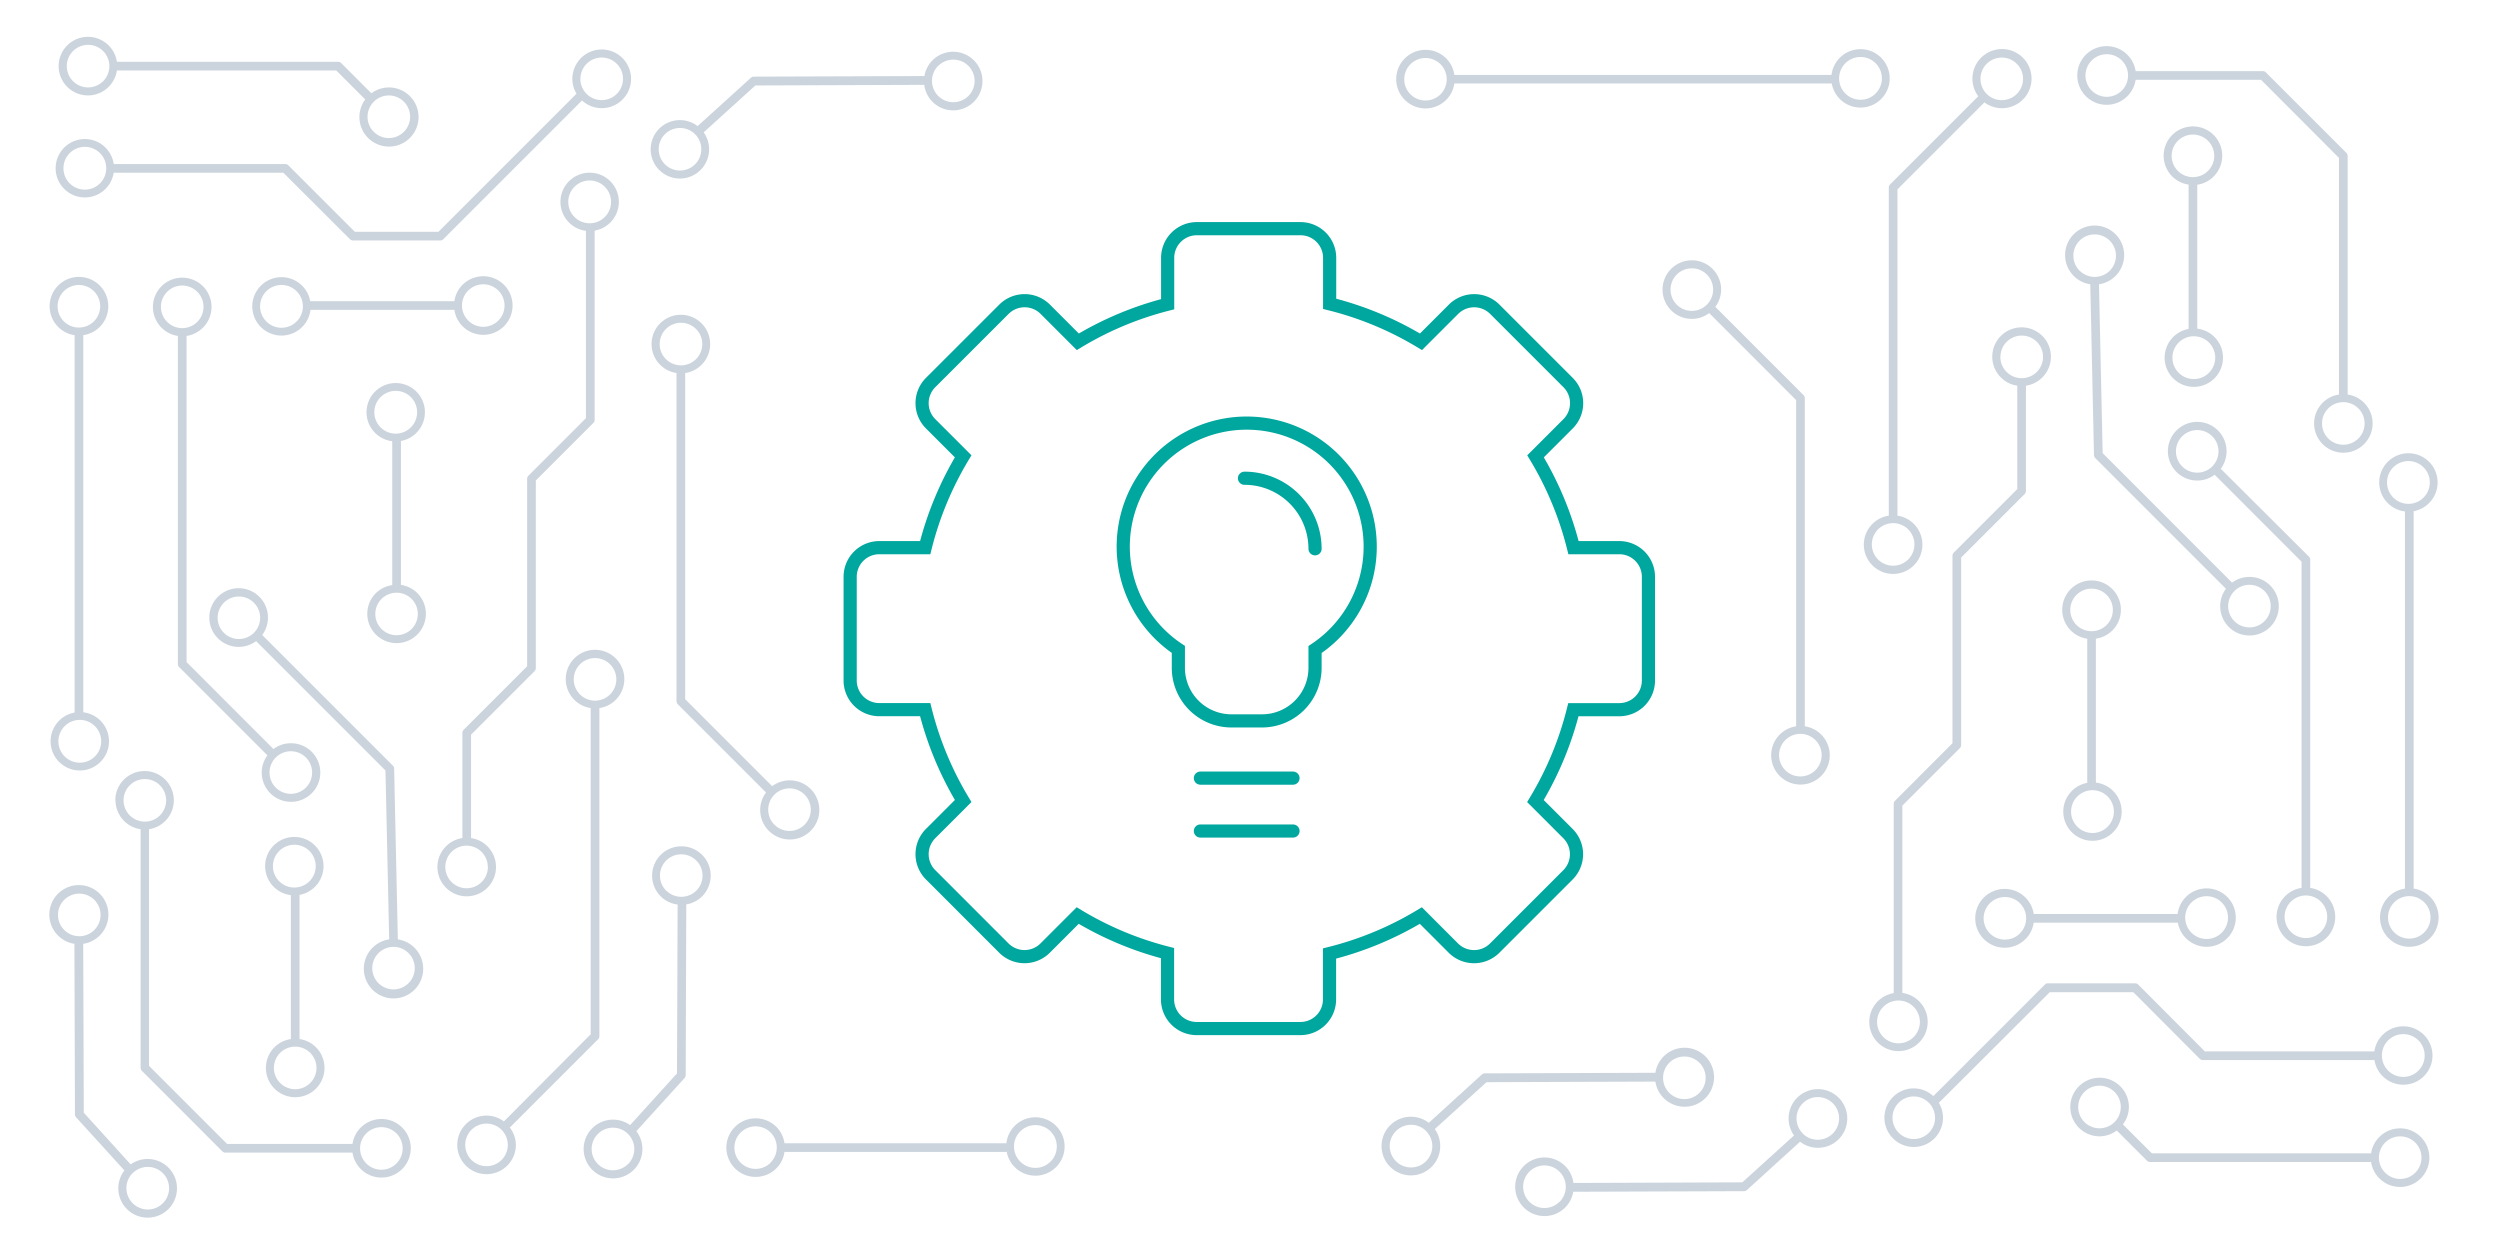 <svg xmlns="http://www.w3.org/2000/svg" viewBox="0 0 640 320"><defs><style>.cls-1{fill:#cbd4dd;}.cls-2,.cls-3,.cls-4{fill:none;stroke-miterlimit:10;}.cls-2{stroke:#cbd4dd;stroke-width:2px;}.cls-3,.cls-4{stroke:#00a79e;stroke-width:3.37px;}.cls-4{stroke-linecap:round;}</style></defs><g id="Layer_1" data-name="Layer 1"><path class="cls-1" d="M541.89,289.41l7.74,7.73a1.11,1.11,0,0,0,.79.33H607a7.5,7.5,0,1,0,0-2.22H550.88l-7.42-7.41A7.41,7.41,0,0,0,545,283.4a7.5,7.5,0,1,0-7.5,7.5A7.43,7.43,0,0,0,541.89,289.41ZM609,296.36a5.45,5.45,0,1,1,5.45,5.45A5.46,5.46,0,0,1,609,296.36Zm-71.53-7.52a5.45,5.45,0,1,1,5.45-5.44A5.45,5.45,0,0,1,537.45,288.84Z"/><path class="cls-1" d="M440.61,74.14a7.5,7.5,0,1,0-7.5,7.5,7.39,7.39,0,0,0,4.44-1.49l22.26,22.27,0,83.51a7.5,7.5,0,1,0,2.22,0l0-84a1.14,1.14,0,0,0-.32-.78l-22.59-22.6A7.43,7.43,0,0,0,440.61,74.14Zm25.73,119.18a5.45,5.45,0,1,1-5.44-5.45A5.45,5.45,0,0,1,466.34,193.32ZM433.11,79.59a5.45,5.45,0,1,1,5.45-5.45A5.46,5.46,0,0,1,433.11,79.59Z"/><path class="cls-1" d="M570,115.52a7.51,7.51,0,1,0-7.5,7.5,7.41,7.41,0,0,0,4.44-1.49L589.2,143.8v83.5a7.51,7.51,0,1,0,2.22,0v-84a1.1,1.1,0,0,0-.32-.79L568.51,120A7.43,7.43,0,0,0,570,115.52Zm25.76,119.17a5.45,5.45,0,1,1-5.45-5.45A5.46,5.46,0,0,1,595.76,234.69ZM562.5,121a5.45,5.45,0,1,1,5.44-5.45A5.46,5.46,0,0,1,562.5,121Z"/><path class="cls-1" d="M506.44,24.64,483.85,47.23a1.1,1.1,0,0,0-.32.78v84a7.5,7.5,0,1,0,2.22,0V48.47L508,26.21a7.57,7.57,0,1,0-1.57-1.57Zm-21.8,109.28a5.45,5.45,0,1,1-5.45,5.45A5.46,5.46,0,0,1,484.64,133.92ZM507,20.2a5.45,5.45,0,1,1,5.44,5.44A5.45,5.45,0,0,1,507,20.2Z"/><path class="cls-1" d="M535.11,72.81l.95,43.68a1.11,1.11,0,0,0,.33.79l33.45,33.45a7.5,7.5,0,1,0,1.57-1.57L538.28,116l-.94-43.22a7.56,7.56,0,1,0-2.23,0ZM572,151.31a5.45,5.45,0,1,1,0,7.71A5.47,5.47,0,0,1,572,151.31Zm-39.62-82a5.45,5.45,0,1,1,7.71,0A5.46,5.46,0,0,1,532.37,69.27Z"/><path class="cls-1" d="M402.75,305.09l43.7-.15a1.17,1.17,0,0,0,.79-.31l13.57-12.35a7.51,7.51,0,1,0-1.54-1.6l-13.24,12-43.24.16a7.41,7.41,0,0,0-2-4.23,7.5,7.5,0,1,0-.19,10.6A7.36,7.36,0,0,0,402.75,305.09Zm58.69-15a5.45,5.45,0,1,1,7.7.14A5.44,5.44,0,0,1,461.44,290.13Zm-62.28,17.63a5.45,5.45,0,1,1,.14-7.7A5.45,5.45,0,0,1,399.16,307.76Z"/><path class="cls-1" d="M423.82,274.63l-43.69.15a1.15,1.15,0,0,0-.79.31l-13.57,12.35a7.51,7.51,0,1,0,1.54,1.6l13.24-12,43.23-.15a7.55,7.55,0,1,0,0-2.23Zm-58.68,15a5.45,5.45,0,1,1-7.7-.14A5.46,5.46,0,0,1,365.14,289.59ZM427.41,272a5.45,5.45,0,1,1-.14,7.7A5.46,5.46,0,0,1,427.41,272Z"/><path class="cls-1" d="M236.65,19.47,193,19.62a1.09,1.09,0,0,0-.79.31L178.59,32.28a7.48,7.48,0,1,0,1.55,1.6l13.24-12,43.23-.16a7.41,7.41,0,0,0,2,4.23,7.5,7.5,0,1,0,.2-10.6A7.43,7.43,0,0,0,236.65,19.47ZM178,34.42a5.45,5.45,0,1,1-7.7-.14A5.47,5.47,0,0,1,178,34.42Zm62.27-17.63a5.45,5.45,0,1,1-.14,7.71A5.45,5.45,0,0,1,240.24,16.79Z"/><path class="cls-1" d="M19.05,241.58l.14,43.69a1.15,1.15,0,0,0,.31.79l12.35,13.57a7.51,7.51,0,1,0,1.6-1.54l-12-13.24-.15-43.23a7.56,7.56,0,1,0-2.22,0Zm15,58.68a5.45,5.45,0,1,1-.14,7.7A5.45,5.45,0,0,1,34,300.26ZM16.37,238a5.45,5.45,0,1,1,7.7.15A5.45,5.45,0,0,1,16.37,238Z"/><path class="cls-1" d="M179.84,229.36a7.5,7.5,0,1,0-10.6.2,7.41,7.41,0,0,0,4.23,2l-.16,43.23-12,13.24a7.52,7.52,0,1,0,1.6,1.55L175.23,276a1.14,1.14,0,0,0,.31-.79l.15-43.69A7.37,7.37,0,0,0,179.84,229.36Zm-19,68.56a5.45,5.45,0,1,1-.15-7.71A5.47,5.47,0,0,1,160.88,297.92Zm9.78-69.84a5.45,5.45,0,1,1,7.7-.14A5.46,5.46,0,0,1,170.66,228.08Z"/><path class="cls-1" d="M607.39,108.4A7.48,7.48,0,0,0,601,101V39.93a1.15,1.15,0,0,0-.32-.79l-20.61-20.6a1.11,1.11,0,0,0-.78-.33H546.72a7.51,7.51,0,1,0,0,2.22h32.11l19.95,20V101a7.49,7.49,0,1,0,8.61,7.39ZM544.78,19.32a5.45,5.45,0,1,1-5.45-5.44A5.45,5.45,0,0,1,544.78,19.32Zm60.56,89.08a5.45,5.45,0,1,1-5.45-5.45A5.46,5.46,0,0,1,605.34,108.4Z"/><path class="cls-1" d="M547.38,252.05a1.12,1.12,0,0,0-.79-.32H524.27a1.1,1.1,0,0,0-.79.32L494.93,280.6a7.4,7.4,0,0,0-6.62-1.8,7.5,7.5,0,1,0,8.86,9.22,7.31,7.31,0,0,0-.83-5.69L524.73,254h21.4l17,17.05a1.1,1.1,0,0,0,.79.32h43.68a1.11,1.11,0,0,0,1.11-1.11h0a1.11,1.11,0,0,0-1.11-1.11H564.43Zm-52,34.09a5.45,5.45,0,1,1-5.45-5.45A5.45,5.45,0,0,1,495.36,286.14Z"/><circle class="cls-2" cx="615.24" cy="270.21" r="6.48"/><path class="cls-1" d="M559.22,234.3a1.14,1.14,0,0,0-.78-.32h-37.8a7.53,7.53,0,1,0,0,2.22H558m-40.88,2.74a5.45,5.45,0,1,1,0-7.7A5.47,5.47,0,0,1,517.1,238.94Z"/><circle class="cls-2" cx="564.9" cy="234.86" r="6.48" transform="translate(-32.19 101.6) rotate(-9.99)"/><path class="cls-1" d="M536.23,202.08a1.14,1.14,0,0,0,.32-.78V163.5a7.44,7.44,0,0,0,5.15-3.25,7.51,7.51,0,1,0-12.52,0,7.44,7.44,0,0,0,5.15,3.26v37.34M531.59,160a5.45,5.45,0,1,1,7.7,0A5.46,5.46,0,0,1,531.59,160Z"/><circle class="cls-2" cx="535.67" cy="207.76" r="6.48" transform="translate(-32.65 292.11) rotate(-29.64)"/><path class="cls-1" d="M562.18,85.88a1.1,1.1,0,0,0,.32-.79V47.29A7.37,7.37,0,0,0,567.65,44a7.5,7.5,0,1,0-12.51,0,7.37,7.37,0,0,0,5.14,3.25V84.63m-2.74-40.88a5.45,5.45,0,1,1,7.71,0A5.46,5.46,0,0,1,557.54,43.75Z"/><circle class="cls-2" cx="561.62" cy="91.55" r="6.48" transform="translate(28.21 289.74) rotate(-29.64)"/><path class="cls-1" d="M470.61,19.51a1.11,1.11,0,0,0-.78-.33H372.31A7.39,7.39,0,0,0,369.06,14a7.5,7.5,0,1,0,0,12.52,7.39,7.39,0,0,0,3.25-5.15h97.05M368.77,24.14a5.44,5.44,0,1,1,0-7.7A5.46,5.46,0,0,1,368.77,24.14Z"/><circle class="cls-2" cx="476.29" cy="20.07" r="6.48" transform="translate(4.05 85.23) rotate(-10.27)"/><path class="cls-1" d="M259.39,293a1.1,1.1,0,0,0-.79-.32H200.83a7.37,7.37,0,0,0-3.25-5.15,7.5,7.5,0,1,0,0,12.52,7.39,7.39,0,0,0,3.25-5.15h57.31m-60.85,2.74a5.44,5.44,0,1,1,0-7.7A5.46,5.46,0,0,1,197.29,297.59Z"/><circle class="cls-2" cx="265.06" cy="293.51" r="6.48" transform="translate(-48.08 51.95) rotate(-10.27)"/><path class="cls-1" d="M616,129.19a1.11,1.11,0,0,0-.33.79v97.51a7.37,7.37,0,0,0-5.14,3.25,7.5,7.5,0,1,0,12.51,0,7.37,7.37,0,0,0-5.15-3.26V130.44M620.62,231a5.44,5.44,0,1,1-7.7,0A5.46,5.46,0,0,1,620.62,231Z"/><circle class="cls-2" cx="616.55" cy="123.52" r="6.48" transform="translate(-12.14 111.89) rotate(-10.27)"/><path class="cls-1" d="M487,255.13V206.24l14.74-14.74a1.14,1.14,0,0,0,.32-.78v-48l16.25-16.25a1.11,1.11,0,0,0,.33-.79V98.74a7.51,7.51,0,1,0-2.22,0v26.47l-16.26,16.26a1.14,1.14,0,0,0-.32.78v48L485.12,205a1.11,1.11,0,0,0-.33.79v49.35c0,.29.12-.21.33,0m27-163.77a5.45,5.45,0,1,1,5.45,5.44A5.45,5.45,0,0,1,512.09,91.36Z"/><circle class="cls-2" cx="486.01" cy="261.61" r="6.48"/><path class="cls-1" d="M95.07,23.88l-7.73-7.74a1.1,1.1,0,0,0-.79-.32H29.93a7.5,7.5,0,1,0,0,2.22H86.09l7.41,7.41a7.57,7.57,0,1,0,1.57-1.57ZM28,16.93a5.45,5.45,0,1,1-5.44-5.45A5.45,5.45,0,0,1,28,16.93Zm71.53,7.51a5.45,5.45,0,1,1-5.44,5.45A5.46,5.46,0,0,1,99.51,24.44Z"/><path class="cls-1" d="M194.61,207.26a7.57,7.57,0,1,0,3.06-6L175.41,179l0-83.5a7.5,7.5,0,1,0-2.22,0l0,84a1.15,1.15,0,0,0,.32.79l22.59,22.59A7.48,7.48,0,0,0,194.61,207.26ZM168.88,88.09a5.45,5.45,0,1,1,5.44,5.44A5.45,5.45,0,0,1,168.88,88.09Zm33.23,113.73a5.45,5.45,0,1,1-5.45,5.44A5.46,5.46,0,0,1,202.11,201.82Z"/><path class="cls-1" d="M67,197.77a7.5,7.5,0,1,0,7.5-7.5A7.42,7.42,0,0,0,70,191.75L47.76,169.49V86a7.5,7.5,0,1,0-2.22,0v84a1.09,1.09,0,0,0,.33.78l22.59,22.59A7.42,7.42,0,0,0,67,197.77ZM41.2,78.59A5.45,5.45,0,1,1,46.65,84,5.45,5.45,0,0,1,41.2,78.59ZM74.47,192.32A5.45,5.45,0,1,1,69,197.77,5.46,5.46,0,0,1,74.47,192.32Z"/><path class="cls-1" d="M130.52,288.65l22.59-22.59a1.11,1.11,0,0,0,.33-.79v-84a7.5,7.5,0,1,0-2.22,0v83.5L129,287.08a7.43,7.43,0,0,0-4.44-1.49,7.5,7.5,0,1,0,7.5,7.5A7.39,7.39,0,0,0,130.52,288.65Zm21.81-109.28a5.45,5.45,0,1,1,5.45-5.45A5.46,5.46,0,0,1,152.33,179.37ZM130,293.09a5.45,5.45,0,1,1-5.45-5.45A5.46,5.46,0,0,1,130,293.09Z"/><path class="cls-1" d="M101.85,240.48l-.95-43.69a1.1,1.1,0,0,0-.32-.78L67.13,162.56a7.51,7.51,0,1,0-1.57,1.57l33.12,33.12.95,43.23a7.6,7.6,0,1,0,2.22,0ZM65,162a5.44,5.44,0,1,1,0-7.7A5.44,5.44,0,0,1,65,162ZM104.59,244a5.44,5.44,0,1,1-7.7,0A5.44,5.44,0,0,1,104.59,244Z"/><path class="cls-1" d="M29.57,204.89A7.5,7.5,0,0,0,36,212.28v61.08a1.09,1.09,0,0,0,.33.78l20.6,20.61a1.1,1.1,0,0,0,.79.32H90.24a7.5,7.5,0,1,0,0-2.22H58.14l-20-20V212.28a7.49,7.49,0,1,0-8.62-7.39ZM92.18,294a5.45,5.45,0,1,1,5.45,5.45A5.46,5.46,0,0,1,92.18,294ZM31.63,204.89a5.45,5.45,0,1,1,5.45,5.45A5.46,5.46,0,0,1,31.63,204.89Z"/><path class="cls-1" d="M89.59,61.24a1.15,1.15,0,0,0,.79.32H112.7a1.12,1.12,0,0,0,.78-.32L149,25.72a7.44,7.44,0,0,0,6.63,1.8,7.51,7.51,0,1,0-8.86-9.22,7.31,7.31,0,0,0,.82,5.69L112.24,59.34H90.84L73.78,42.29A1.11,1.11,0,0,0,73,42H29.32a1.11,1.11,0,0,0-1.11,1.11h0a1.1,1.1,0,0,0,1.11,1.11H72.54Zm59-41.06A5.45,5.45,0,1,1,154,25.63,5.45,5.45,0,0,1,148.57,20.18Z"/><circle class="cls-2" cx="21.72" cy="43.07" r="6.48"/><path class="cls-1" d="M77.74,79a1.11,1.11,0,0,0,.79.33h37.8a7.37,7.37,0,0,0,3.25,5.14,7.5,7.5,0,1,0,0-12.51,7.38,7.38,0,0,0-3.26,5.15H79m40.88-2.74a5.44,5.44,0,1,1,0,7.7A5.45,5.45,0,0,1,119.87,74.35Z"/><circle class="cls-2" cx="72.07" cy="78.42" r="6.48" transform="translate(-12.52 13.7) rotate(-9.99)"/><path class="cls-1" d="M100.74,111.2a1.11,1.11,0,0,0-.33.79v37.8A7.37,7.37,0,0,0,95.27,153a7.5,7.5,0,1,0,12.51,0,7.35,7.35,0,0,0-5.14-3.26V112.45m2.73,40.88a5.44,5.44,0,1,1-7.7,0A5.44,5.44,0,0,1,105.37,153.33Z"/><circle class="cls-2" cx="101.3" cy="105.53" r="6.48" transform="translate(-38.93 63.91) rotate(-29.64)"/><path class="cls-1" d="M74.79,227.41a1.11,1.11,0,0,0-.33.78V266a7.44,7.44,0,0,0-5.14,3.25,7.5,7.5,0,1,0,12.51,0A7.42,7.42,0,0,0,76.68,266V228.65m2.74,40.88a5.45,5.45,0,1,1-7.7,0A5.46,5.46,0,0,1,79.42,269.53Z"/><circle class="cls-2" cx="75.35" cy="221.73" r="6.48" transform="translate(-99.8 66.28) rotate(-29.64)"/><path class="cls-1" d="M21,184.09a1.08,1.08,0,0,0,.32-.78V85.8a7.44,7.44,0,0,0,5.15-3.25,7.51,7.51,0,1,0-12.51,0,7.42,7.42,0,0,0,5.14,3.26v97.05M16.34,82.26a5.45,5.45,0,1,1,7.71,0A5.46,5.46,0,0,1,16.34,82.26Z"/><circle class="cls-2" cx="20.42" cy="189.77" r="6.48" transform="translate(-33.5 6.68) rotate(-10.27)"/><path class="cls-1" d="M150,58.16v48.89l-14.73,14.73a1.11,1.11,0,0,0-.33.79v48l-16.25,16.26a1.14,1.14,0,0,0-.32.78v26.93a7.5,7.5,0,1,0,2.22,0V188.07l16.25-16.25a1.11,1.11,0,0,0,.33-.79V123l14.73-14.73a1.11,1.11,0,0,0,.33-.79V58.16c0-.29-.12.21-.33,0m-27,163.77a5.45,5.45,0,1,1-5.45-5.44A5.46,5.46,0,0,1,124.88,221.93Z"/><circle class="cls-2" cx="150.95" cy="51.68" r="6.48"/><path class="cls-3" d="M414.58,140.2H402.82a85.25,85.25,0,0,0-9.72-23.38l8.34-8.34a7.47,7.47,0,0,0,0-10.54L382.66,79.16a7.48,7.48,0,0,0-10.55,0l-8.34,8.34a84.51,84.51,0,0,0-23.38-9.72V66a7.47,7.47,0,0,0-7.46-7.46H306.38A7.47,7.47,0,0,0,298.92,66V77.88a84.89,84.89,0,0,0-23,9.62l-8.35-8.35a7.48,7.48,0,0,0-10.54,0L238.23,97.94a7.47,7.47,0,0,0,0,10.54l8.34,8.34a85.25,85.25,0,0,0-9.72,23.38H225.09a7.46,7.46,0,0,0-7.45,7.46v26.56a7.46,7.46,0,0,0,7.45,7.45h11.76a85.31,85.31,0,0,0,9.72,23.39l-8.34,8.34a7.47,7.47,0,0,0,0,10.54L257,242.72a7.48,7.48,0,0,0,10.55,0l8.34-8.34a84.89,84.89,0,0,0,23,9.62v11.86a7.46,7.46,0,0,0,7.46,7.45h26.55a7.46,7.46,0,0,0,7.46-7.45V244.1a84.94,84.94,0,0,0,23.38-9.72l8.34,8.35a7.49,7.49,0,0,0,10.55,0l18.78-18.78a7.47,7.47,0,0,0,0-10.54l-8.34-8.34a85.18,85.18,0,0,0,9.72-23.39h11.76a7.46,7.46,0,0,0,7.45-7.45V147.66A7.46,7.46,0,0,0,414.58,140.2Z"/><path class="cls-3" d="M350.77,139.93a31.61,31.61,0,1,0-49.11,26.32V171a13.59,13.59,0,0,0,13.55,13.55h7.9A13.58,13.58,0,0,0,336.65,171v-4.72A31.58,31.58,0,0,0,350.77,139.93Z"/><line class="cls-4" x1="307.3" y1="199.2" x2="331.01" y2="199.2"/><line class="cls-4" x1="307.3" y1="212.74" x2="331.01" y2="212.74"/><path class="cls-4" d="M318.59,122.43a18.05,18.05,0,0,1,18.06,18.06"/></g></svg>